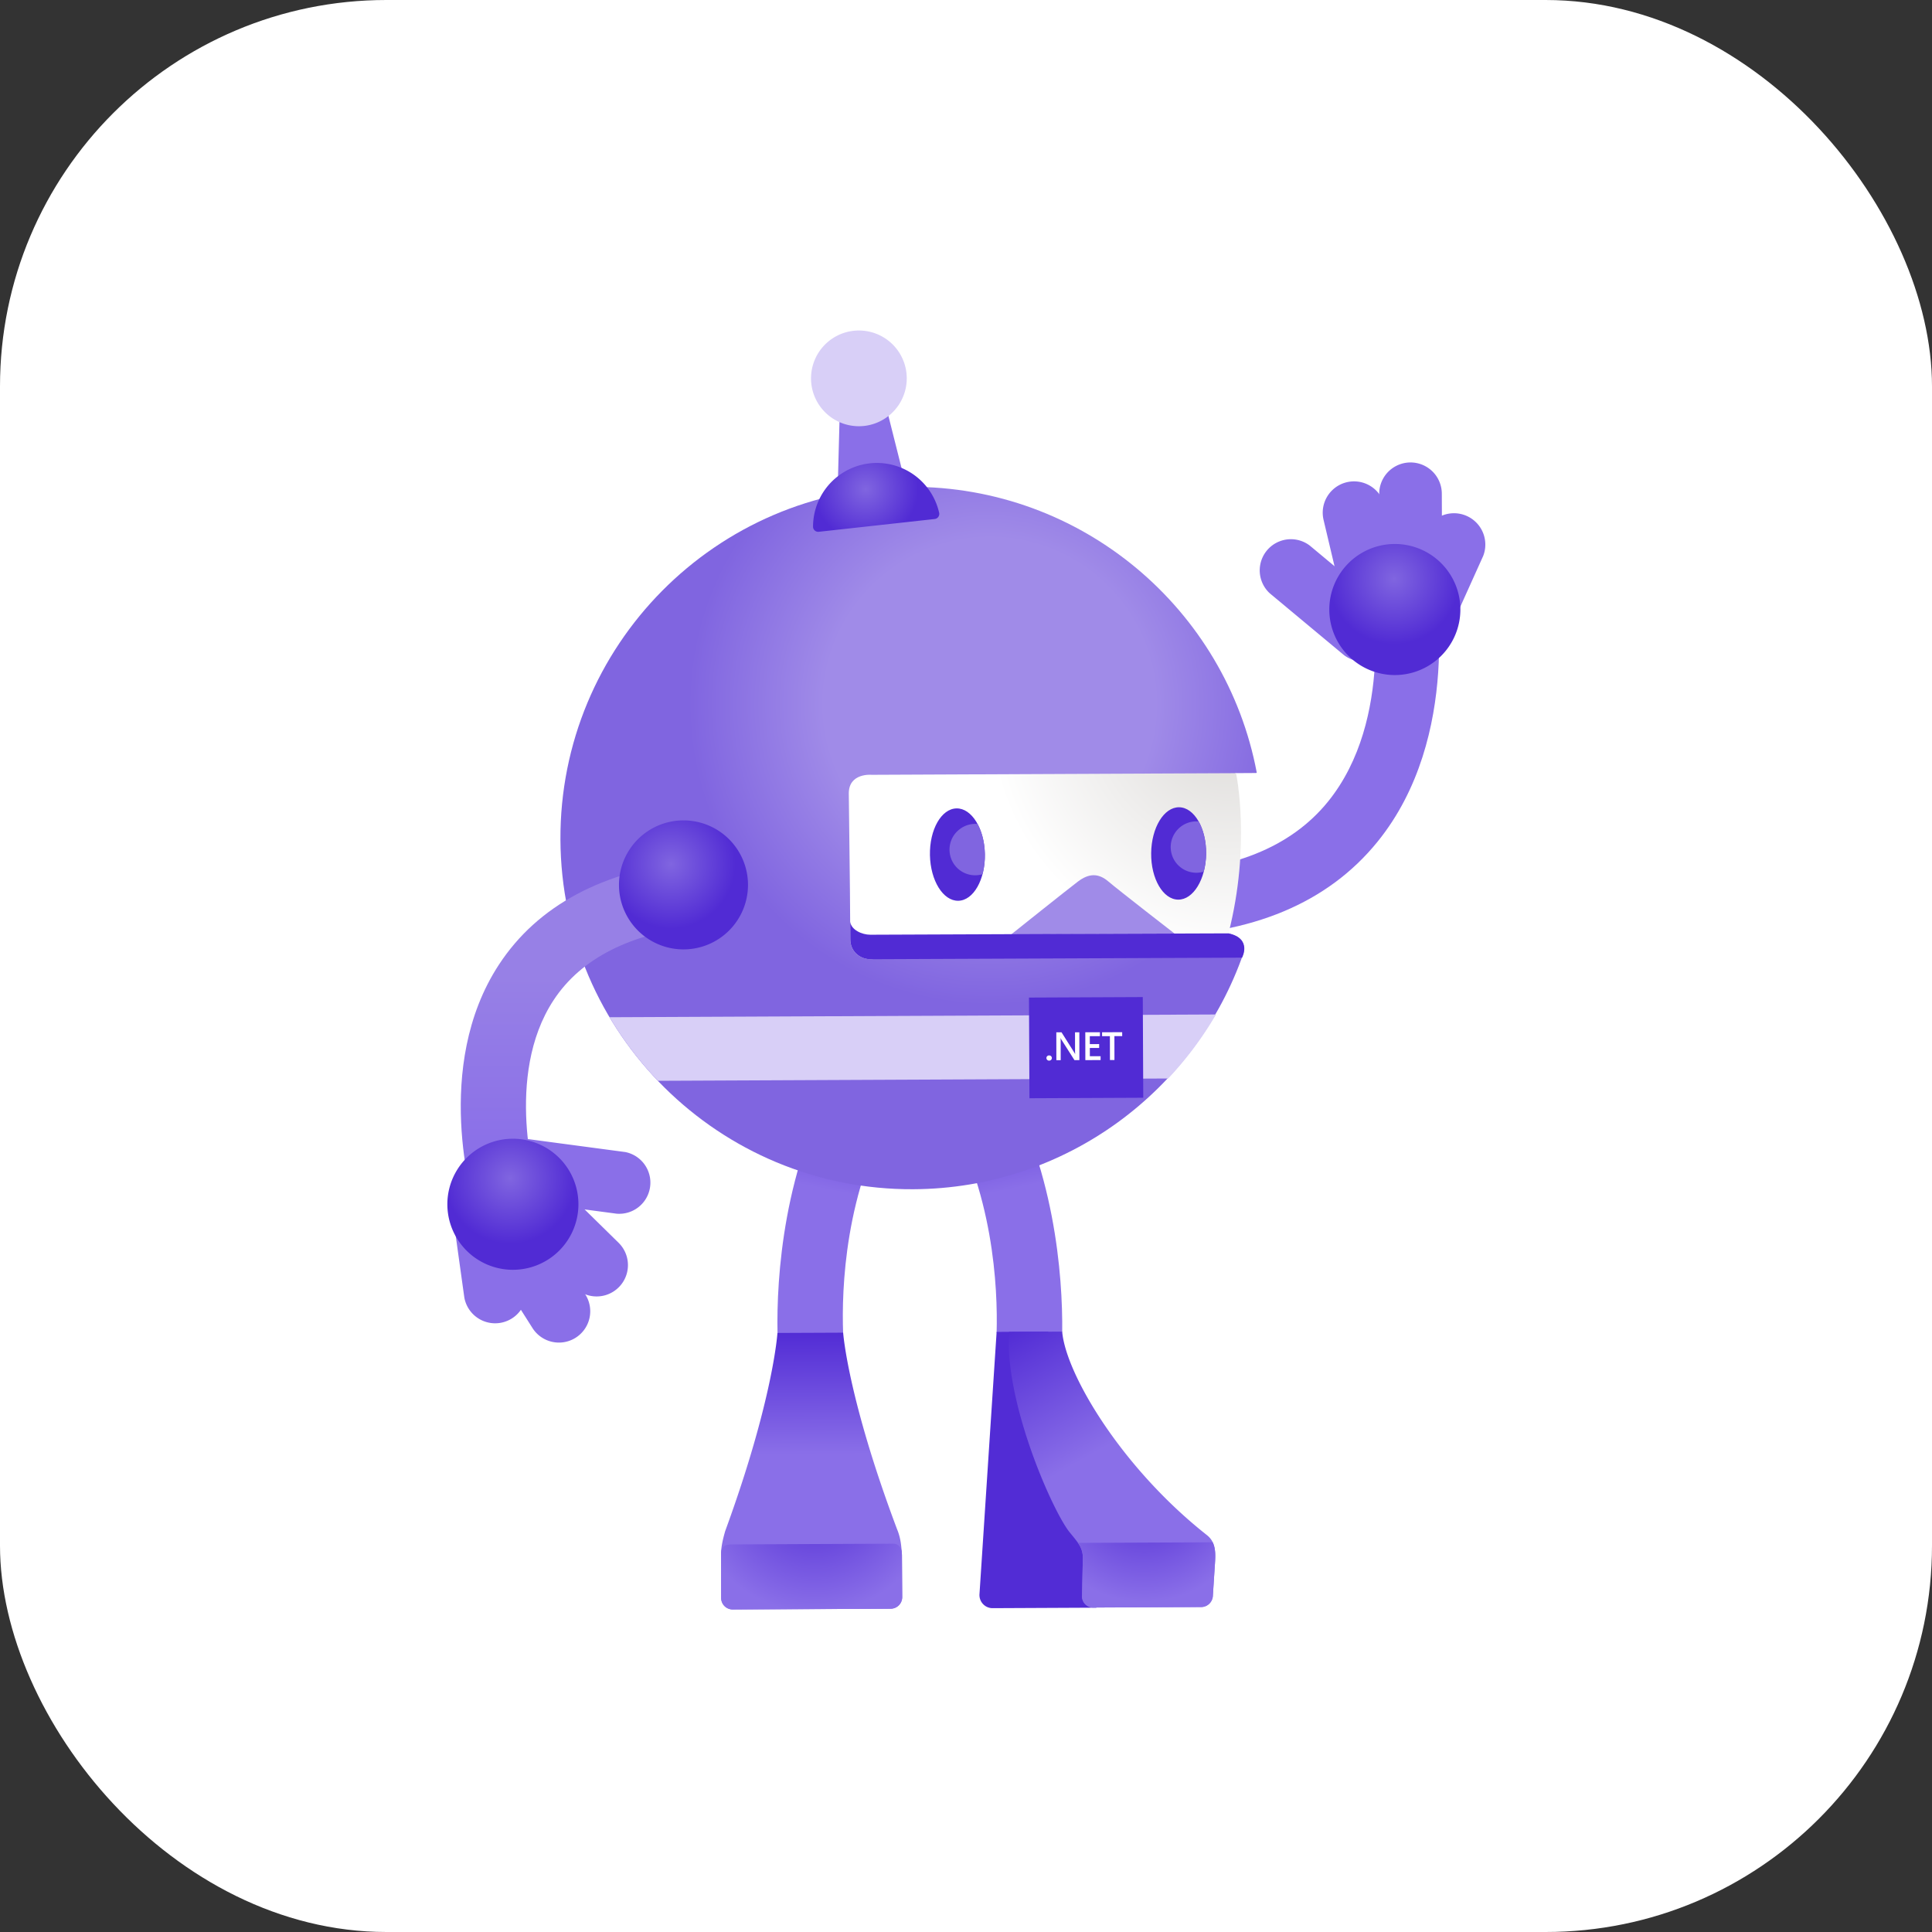 <svg xmlns="http://www.w3.org/2000/svg" width="75" height="75" fill="none" viewBox="0 0 75 75"><rect x="0" y="0" width="75" height="75" fill="#333333" stroke="none"/><rect width="75" height="75" fill="#fff" rx="15"/><g clip-path="url(#a)"><path fill="#8A6FE8" d="m44.719 36.35-.041-2.474c3.117-.053 5.428-.978 6.869-2.75 2.61-3.212 1.694-8.204 1.684-8.254l2.43-.465c.047.25 1.135 6.183-2.194 10.279-1.923 2.366-4.867 3.6-8.748 3.664"/><path fill="#8A6FE8" d="m49.297 23.036 2.878 2.397a1.21 1.21 0 0 0 1.547-1.857l-2.877-2.397a1.21 1.21 0 0 0-1.548 1.857m7.247.838 1.035-2.296a1.217 1.217 0 0 0-2.223-.984l-1.061 2.355z"/><path fill="#8A6FE8" d="m55.984 22.632-.013-3.473a1.215 1.215 0 1 0-2.43.017l.001 2.583z"/><path fill="#8A6FE8" d="m54.547 23.008-.8-3.383a1.215 1.215 0 1 0-2.367.555l.815 3.445z"/><path fill="url(#b)" d="M54.097 26.205a2.544 2.544 0 1 0 0-5.087 2.544 2.544 0 0 0 0 5.087"/><path fill="url(#c)" d="M41.235 51.708c.023-2.144-.282-6.495-2.495-10.139l-2.163 1.314c2.008 3.304 2.158 7.162 2.112 8.844-.004.14 1.293.266 2.546-.019"/><path fill="#522CD5" d="m38.689 51.704 2.003-.01 1.87 10.716-4.02.019a.51.51 0 0 1-.518-.552z"/><path fill="url(#d)" d="M46.851 59.592c.348.274.341.671.315 1.09l-.084 1.283a.457.457 0 0 1-.445.42l-4.192.02a.433.433 0 0 1-.44-.47l.028-1.33c.032-.483-.131-.66-.505-1.116-.642-.779-2.538-5.022-2.358-7.786l2.064-.01c.138 1.641 2.303 5.285 5.617 7.899"/><path fill="url(#e)" d="M47.165 60.682c.02-.293.024-.574-.09-.81l-5.227.023c.145.212.205.398.186.708l-.028 1.33a.433.433 0 0 0 .44.47l4.19-.019c.23 0 .43-.19.446-.42z"/><path fill="url(#f)" d="M30.183 51.755c-.043-2.143.223-6.498 2.403-10.161l2.175 1.294c-1.978 3.323-2.093 7.182-2.031 8.863.005.14-1.292.279-2.547.004"/><path fill="url(#g)" d="M27.991 60.395c-.003-.286.04-.537.16-.956 1.871-5.115 2.029-7.694 2.029-7.694l2.551-.011s.175 2.53 2.092 7.628c.152.363.17.695.189 1.002l.011 1.637a.45.45 0 0 1-.446.45l-.124.001-5.886.027-.123.001a.45.45 0 0 1-.451-.446z"/><path fill="url(#h)" d="M27.991 60.395q0-.07.003-.136c.013-.142.078-.302.39-.304l6.294-.029c.227.008.302.182.326.292l.01.145.011 1.637a.453.453 0 0 1-.447.45l-.123.001-5.886.027-.122.001a.446.446 0 0 1-.45-.446z"/><path fill="url(#i)" d="M47.662 36.233c.884-3.463.291-6.22.291-6.22l.814-.005.02-.015c-1.194-6.342-6.776-11.125-13.46-11.094-7.529.034-13.605 6.166-13.571 13.695.034 7.53 6.166 13.606 13.695 13.572 5.941-.027 10.977-3.851 12.82-9.163.055-.226.047-.63-.61-.77"/><path fill="#D8CFF7" d="m47.205 39.382-23.542.107a13.7 13.7 0 0 0 1.878 2.468l19.808-.09a13.7 13.7 0 0 0 1.856-2.485"/><path fill="#512BD4" d="m39.963 42.634 4.418-.02-.018-3.908-4.418.02z"/><path fill="#fff" d="M40.727 41.173a.1.1 0 0 1-.075-.029.1.1 0 0 1-.03-.071q0-.043.03-.072.03-.03.075-.03t.076.03a.1.1 0 0 1 0 .143.1.1 0 0 1-.076.029m1.175-.018h-.191l-.505-.793a.4.4 0 0 1-.032-.063h-.004q.006.034.006.148v.709h-.168l-.002-1.081h.203l.488.774.04.066h.003a1 1 0 0 1-.007-.145l-.001-.696h.168zm.823-.003-.592.002-.002-1.081.568-.001v.152l-.393.001.001.307.362-.001v.151l-.362.001.001.32.417-.001zm.839-.93-.303.001.002.928h-.175l-.002-.928-.303.001v-.152l.78-.002z"/><path fill="url(#j)" d="M47.69 36.232c.875-3.42.307-6.152.292-6.218l-14.144.064s-.892-.086-.888.728.047 3.114.058 5.658c.002.523.432.773.77.771 0 0 13.56-.437 13.913-1.003"/><path fill="#A08BE8" d="M39.252 36.276s2.167-1.731 2.59-2.052.794-.339 1.185-.005c.39.334 2.577 2.028 2.577 2.028z"/><path fill="#512BD4" d="M48.217 37.176s.404-.744-.526-.943c0-.004-13.907.053-13.907.053-.324 0-.742-.19-.779-.504l.004.683c.002.474.356.724.674.765q.048.006.096.007l.95-.004zm-11.016-2.208c.589-.012 1.05-.824 1.031-1.814s-.512-1.783-1.1-1.772c-.59.012-1.051.824-1.032 1.814.02.99.512 1.783 1.101 1.772m9.619-1.826c.01-.99-.458-1.798-1.047-1.804s-1.074.792-1.085 1.782.46 1.798 1.048 1.804 1.074-.792 1.085-1.782"/><path fill="#8065E0" d="M37.154 32.278a1 1 0 0 1 .794-.292c.17.311.276.72.285 1.168.005.28-.029.544-.092.783a.996.996 0 0 1-.988-1.66m8.584-.097a1 1 0 0 1 .795-.291c.184.325.294.766.29 1.25a3 3 0 0 1-.093.699.996.996 0 0 1-.992-1.657"/><path fill="url(#k)" d="M18.438 46.895c-.07-.222-1.673-5.48.933-9.452 1.505-2.296 4.045-3.649 7.548-4.023l.268 2.517c-2.708.289-4.623 1.26-5.693 2.883-1.952 2.961-.654 7.277-.64 7.32z"/><path fill="url(#l)" d="M26.483 36.855a2.504 2.504 0 1 0 0-5.007 2.504 2.504 0 0 0 0 5.007"/><path fill="#8A6FE8" d="m24.254 44.72-3.713-.495a1.21 1.21 0 0 0-.32 2.396l3.714.494a1.21 1.21 0 0 0 .32-2.396m-6.578 3.155.348 2.495a1.216 1.216 0 0 0 2.405-.353l-.358-2.558z"/><path fill="#8A6FE8" d="m18.812 48.626 1.862 2.933a1.215 1.215 0 0 0 2.047-1.311l-1.378-2.185z"/><path fill="#8A6FE8" d="m19.827 47.542 2.48 2.436a1.215 1.215 0 0 0 1.707-1.733l-2.526-2.48z"/><path fill="url(#m)" d="M19.86 49.293a2.544 2.544 0 1 0 0-5.087 2.544 2.544 0 0 0 0 5.087"/><path fill="#8A6FE8" d="m35.114 18.63-2.593.285.072-2.702 1.861-.204z"/><path fill="#D8CFF7" d="M33.696 16.512a1.858 1.858 0 1 0-.742-3.641 1.858 1.858 0 0 0 .742 3.641"/><path fill="url(#n)" d="M36.285 20.148a.2.2 0 0 0 .173-.24 2.478 2.478 0 0 0-4.896.54.2.2 0 0 0 .222.196z"/></g><defs><radialGradient id="b" cx="0" cy="0" r="1" gradientTransform="translate(54.119 22.467)scale(2.544)" gradientUnits="userSpaceOnUse"><stop stop-color="#8065E0"/><stop offset="1" stop-color="#512BD4"/></radialGradient><radialGradient id="e" cx="0" cy="0" r="1" gradientTransform="rotate(-.261 12709.262 -9724.112)scale(4.415)" gradientUnits="userSpaceOnUse"><stop offset=".034" stop-color="#522CD5"/><stop offset=".996" stop-color="#8A6FE8"/></radialGradient><radialGradient id="h" cx="0" cy="0" r="1" gradientTransform="rotate(179.739 15.752 28.927)scale(4.841 4.841)" gradientUnits="userSpaceOnUse"><stop offset=".034" stop-color="#522CD5"/><stop offset=".996" stop-color="#8A6FE8"/></radialGradient><radialGradient id="i" cx="0" cy="0" r="1" gradientTransform="rotate(179.739 19.187 13.708)scale(13.578)" gradientUnits="userSpaceOnUse"><stop offset=".474" stop-color="#A08BE8"/><stop offset=".862" stop-color="#8065E0"/></radialGradient><radialGradient id="j" cx="0" cy="0" r="1" gradientTransform="rotate(179.739 23.793 13.95)scale(14.071)" gradientUnits="userSpaceOnUse"><stop offset=".093" stop-color="#E1DFDD"/><stop offset=".657" stop-color="#fff"/></radialGradient><radialGradient id="l" cx="0" cy="0" r="1" gradientTransform="rotate(-.261 7376.264 -5701.123)scale(2.504)" gradientUnits="userSpaceOnUse"><stop stop-color="#8065E0"/><stop offset="1" stop-color="#512BD4"/></radialGradient><radialGradient id="m" cx="0" cy="0" r="1" gradientTransform="translate(19.803 45.741)scale(2.544)" gradientUnits="userSpaceOnUse"><stop stop-color="#8065E0"/><stop offset="1" stop-color="#512BD4"/></radialGradient><radialGradient id="n" cx="0" cy="0" r="1" gradientTransform="rotate(-32.203 49.698 -48.72)scale(2.031)" gradientUnits="userSpaceOnUse"><stop stop-color="#8065E0"/><stop offset="1" stop-color="#512BD4"/></radialGradient><linearGradient id="c" x1="37.976" x2="40.12" y1="41.737" y2="51.951" gradientUnits="userSpaceOnUse"><stop stop-color="#522CD5"/><stop offset=".44" stop-color="#8A6FE8"/></linearGradient><linearGradient id="d" x1="39.636" x2="46.007" y1="51.435" y2="62.794" gradientUnits="userSpaceOnUse"><stop stop-color="#522CD5"/><stop offset=".44" stop-color="#8A6FE8"/></linearGradient><linearGradient id="f" x1="33.315" x2="31.263" y1="41.738" y2="51.971" gradientUnits="userSpaceOnUse"><stop stop-color="#522CD5"/><stop offset=".44" stop-color="#8A6FE8"/></linearGradient><linearGradient id="g" x1="31.453" x2="31.502" y1="51.739" y2="62.464" gradientUnits="userSpaceOnUse"><stop stop-color="#522CD5"/><stop offset=".44" stop-color="#8A6FE8"/></linearGradient><linearGradient id="k" x1="22.537" x2="22.537" y1="33.421" y2="46.895" gradientUnits="userSpaceOnUse"><stop offset=".334" stop-color="#9780E6"/><stop offset=".849" stop-color="#8A6FE8"/></linearGradient><clipPath id="a"><path fill="#fff" d="M17.317 12.5h40.366v50H17.317z"/></clipPath></defs></svg>